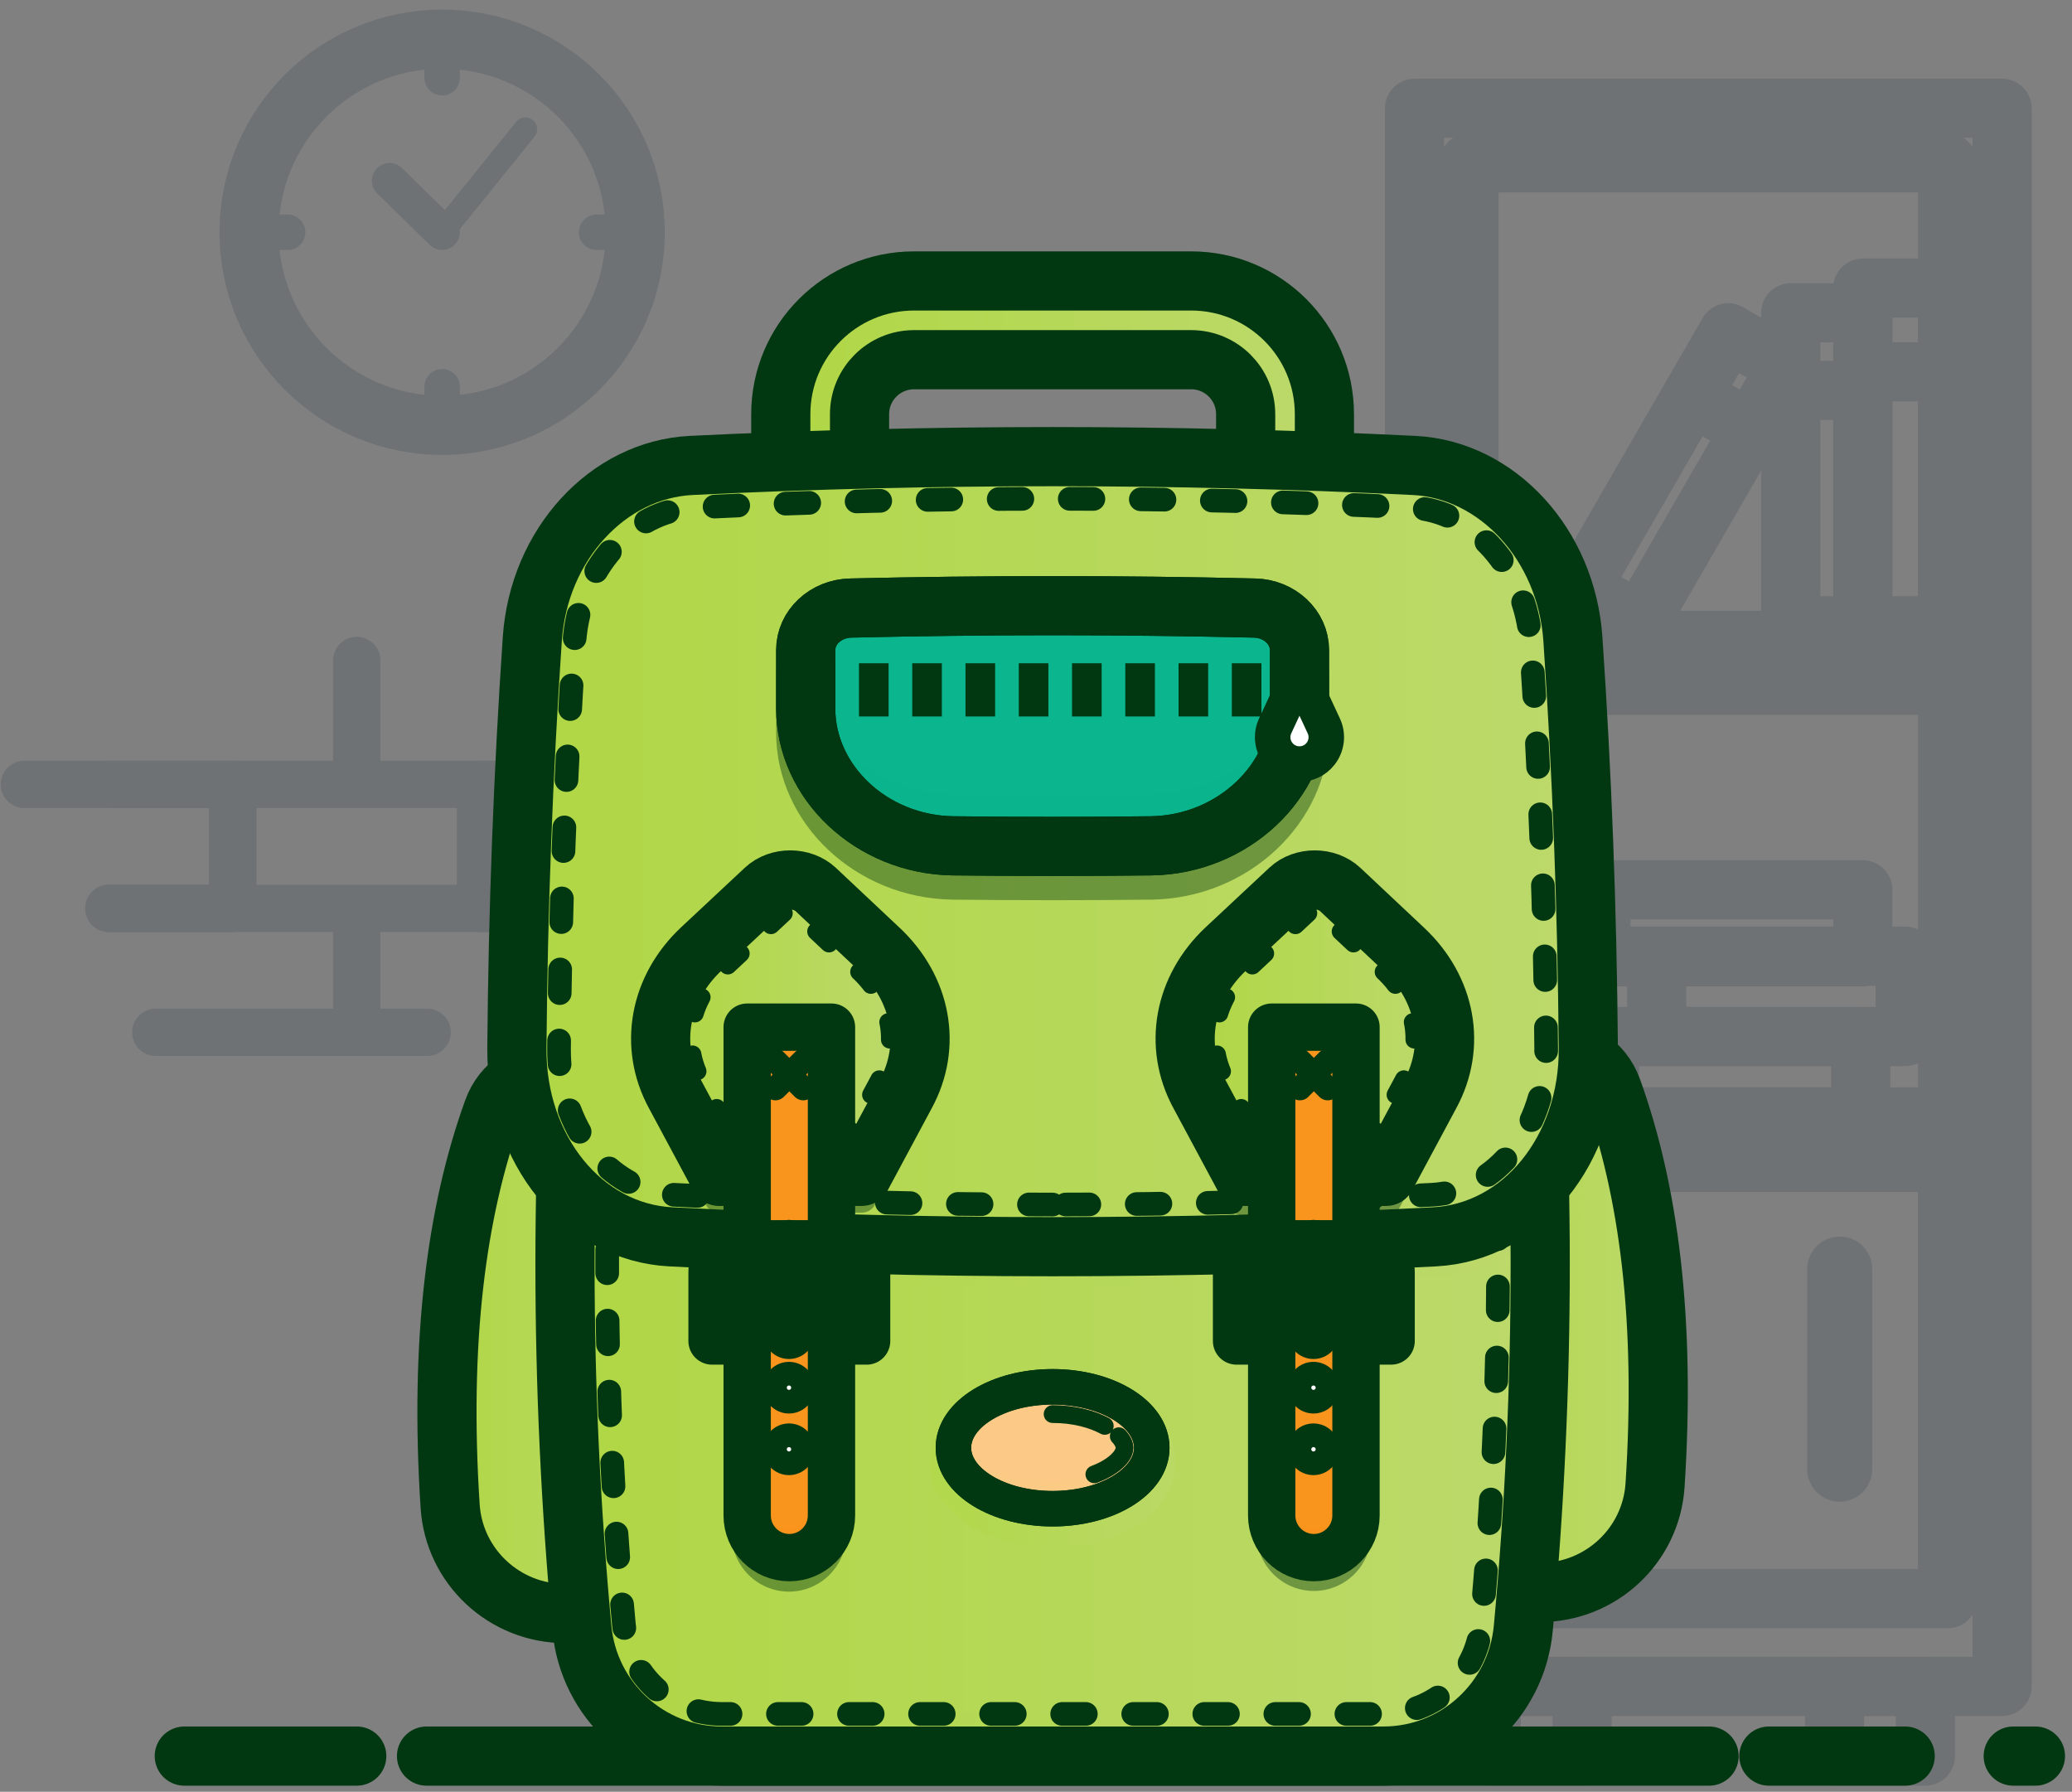 <svg xmlns="http://www.w3.org/2000/svg" width="170" height="147" viewBox="0 0 170 147" fill="none"><rect x="0" y="0" width="170" height="147" fill="#808080" stroke="none"/><g opacity="0.17"><path d="M29.269 54.186V64.354M29.269 64.354H8.933M29.269 64.354H49.606M35.048 84.691H29.269M29.269 84.691V74.523M29.269 84.691H12.779M29.269 74.523H49.606M29.269 74.523H8.933M19.101 64.354H39.438V74.523H19.101V64.354Z" stroke="#1B3242" stroke-width="3.883" stroke-miterlimit="10" stroke-linecap="round" stroke-linejoin="round"></path><path d="M2 64.354H19.101V74.523H8.932M54.113 74.523H39.438V64.354H46.487" stroke="#1B3242" stroke-width="3.883" stroke-miterlimit="10" stroke-linecap="round" stroke-linejoin="round"></path></g><g opacity="0.17"><path d="M122.353 138.354H129.808V144.07H122.353V138.354ZM150.516 138.354H157.971V144.07H150.516V138.354Z" stroke="#1B3242" stroke-width="4.854" stroke-miterlimit="10" stroke-linecap="round" stroke-linejoin="round"></path><path d="M164.267 8.885V138.354H116.057V8.885L164.267 8.885Z" stroke="#1B3242" stroke-width="4.854" stroke-miterlimit="10" stroke-linecap="round" stroke-linejoin="round"></path><path d="M120.53 13.358H159.794V131.148H120.53V13.358Z" stroke="#1B3242" stroke-width="4.854" stroke-miterlimit="10" stroke-linecap="round" stroke-linejoin="round"></path><path d="M152.836 23.633H159.794V51.34H152.836V23.633Z" stroke="#1B3242" stroke-width="4.854" stroke-miterlimit="10" stroke-linecap="round" stroke-linejoin="round"></path><path d="M124.956 91.636V85.04H152.664V91.636H124.956Z" stroke="#1B3242" stroke-width="4.854" stroke-miterlimit="10" stroke-linecap="round" stroke-linejoin="round"></path><path d="M128.606 85.04V78.445H156.314V85.04H128.606Z" stroke="#1B3242" stroke-width="4.854" stroke-miterlimit="10" stroke-linecap="round" stroke-linejoin="round"></path><path d="M125.128 78.496V72.998H152.836V78.496H125.128Z" stroke="#1B3242" stroke-width="4.854" stroke-miterlimit="10" stroke-linecap="round" stroke-linejoin="round"></path><path d="M152.835 30.505H159.793M146.921 32.028H152.835M146.921 25.659H152.835V51.341H146.921V25.659Z" stroke="#1B3242" stroke-width="4.854" stroke-miterlimit="10" stroke-linecap="round" stroke-linejoin="round"></path><path d="M141.797 27.3L146.617 30.083L134.532 51.014L129.712 48.231L141.797 27.3Z" stroke="#1B3242" stroke-width="4.854" stroke-miterlimit="10" stroke-linecap="round" stroke-linejoin="round"></path><path d="M138.811 32.488L143.631 35.271M135.925 78.496V85.04M131.349 72.998V78.445M132.073 85.04V91.636M120.53 52.538H159.794V56.224H120.53V52.538ZM120.53 91.636H159.794V95.363H120.53V91.636Z" stroke="#1B3242" stroke-width="4.854" stroke-miterlimit="10" stroke-linecap="round" stroke-linejoin="round"></path><path d="M120.53 93.499H159.794V131.148H120.53V93.499Z" stroke="#1B3242" stroke-width="4.854" stroke-miterlimit="10" stroke-linecap="round" stroke-linejoin="round"></path><path d="M150.942 104.118V120.529" stroke="#1B3242" stroke-width="5.339" stroke-miterlimit="10" stroke-linecap="round" stroke-linejoin="round"></path></g><path d="M165.178 144.07H167M145.132 144.07H156.314M34.995 144.07H140.224M15.121 144.07H29.27" stroke="#013711" stroke-width="4.854" stroke-miterlimit="10" stroke-linecap="round" stroke-linejoin="round"></path><path d="M97.729 23.049H74.995C68.956 23.049 64.061 27.945 64.061 33.983V43.406H70.522V33.983C70.522 31.513 72.524 29.51 74.995 29.51H97.729C100.2 29.51 102.202 31.513 102.202 33.983V43.406H108.663V33.983C108.663 27.945 103.768 23.049 97.729 23.049Z" fill="url(#paint0_linear_2076_1806)"></path><path opacity="0.5" d="M64.1 34.895H70.726V38.125H64.1V34.895ZM102.037 34.895H108.664V38.125H102.037V34.895Z" fill="url(#paint1_linear_2076_1806)"></path><path opacity="0.46" d="M97.729 23.049H74.995C68.956 23.049 64.061 27.945 64.061 33.983V36.303C64.061 30.264 68.956 25.369 74.995 25.369H97.729C103.768 25.369 108.663 30.264 108.663 36.303V33.983C108.663 27.945 103.768 23.049 97.729 23.049Z" fill="url(#paint2_linear_2076_1806)"></path><path d="M97.729 23.049H74.995C68.956 23.049 64.061 27.945 64.061 33.983V43.406H70.522V33.983C70.522 31.513 72.524 29.51 74.995 29.51H97.729C100.2 29.51 102.202 31.513 102.202 33.983V43.406H108.663V33.983C108.663 27.945 103.768 23.049 97.729 23.049Z" stroke="#013711" stroke-width="4.854" stroke-miterlimit="10" stroke-linecap="round" stroke-linejoin="round"></path><path d="M52.688 132.374H46.37C41.401 132.374 37.257 128.532 36.933 123.574C36.044 109.951 37.473 99.319 40.453 91.084C42.064 86.63 48.408 86.63 50.02 91.084C53.613 101.015 54.951 114.431 52.688 132.374Z" fill="url(#paint3_linear_2076_1806)"></path><path opacity="0.2" d="M50.517 91.084C49.239 87.553 44.989 86.824 42.479 88.891L43.19 117.712C43.288 121.685 41.495 125.262 38.635 127.591C40.267 130.46 43.361 132.374 46.867 132.374H53.185C55.448 114.431 54.109 101.015 50.517 91.084Z" fill="url(#paint4_linear_2076_1806)"></path><path d="M52.688 132.374H46.37C41.401 132.374 37.257 128.532 36.933 123.574C36.044 109.951 37.473 99.319 40.453 91.084C42.064 86.63 48.408 86.63 50.02 91.084C53.613 101.015 54.951 114.431 52.688 132.374Z" stroke="#013711" stroke-width="4.854" stroke-miterlimit="10" stroke-linecap="round" stroke-linejoin="round"></path><path d="M120.036 130.648H126.355C131.323 130.648 135.467 126.806 135.791 121.848C136.68 108.225 135.251 97.593 132.272 89.358C130.66 84.903 124.316 84.903 122.704 89.358C119.112 99.288 117.773 112.705 120.036 130.648Z" fill="url(#paint5_linear_2076_1806)"></path><path opacity="0.2" d="M129.535 115.718L130.239 87.159C127.727 85.099 123.484 85.829 122.207 89.358C118.615 99.288 117.276 112.705 119.539 130.648H125.857C129.437 130.648 132.589 128.652 134.192 125.683C131.272 123.357 129.435 119.739 129.535 115.718Z" fill="url(#paint6_linear_2076_1806)"></path><path d="M120.036 130.648H126.355C131.323 130.648 135.467 126.806 135.791 121.848C136.68 108.225 135.251 97.593 132.272 89.358C130.66 84.903 124.316 84.903 122.704 89.358C119.112 99.288 117.773 112.705 120.036 130.648Z" stroke="#013711" stroke-width="4.854" stroke-miterlimit="10" stroke-linecap="round" stroke-linejoin="round"></path><path d="M113.498 144.07H59.226C53.262 144.07 48.296 139.519 47.743 133.581C45.893 113.716 45.893 93.723 47.743 73.858C48.296 67.92 53.262 63.369 59.226 63.369H113.498C119.462 63.369 124.428 67.92 124.981 73.858C126.831 93.723 126.831 113.716 124.981 133.581C124.428 139.519 119.462 144.07 113.498 144.07Z" fill="url(#paint7_linear_2076_1806)"></path><path opacity="0.29" d="M124.982 130.122C124.428 136.06 119.463 140.611 113.499 140.611H59.227C53.263 140.611 48.297 136.061 47.744 130.122C46.874 120.769 46.415 111.383 46.366 101.99C46.308 112.536 46.768 123.079 47.744 133.581C48.297 139.519 53.263 144.07 59.227 144.07H113.499C119.463 144.07 124.428 139.519 124.982 133.581C125.958 123.079 126.418 112.536 126.359 101.99C126.311 111.383 125.851 120.769 124.982 130.122Z" fill="url(#paint8_linear_2076_1806)"></path><path opacity="0.5" d="M86.362 125.018C90.856 125.018 94.499 122.779 94.499 120.018C94.499 117.256 90.856 115.018 86.362 115.018C81.868 115.018 78.225 117.256 78.225 120.018C78.225 122.779 81.868 125.018 86.362 125.018Z" stroke="url(#paint9_linear_2076_1806)" stroke-width="3.883" stroke-miterlimit="10"></path><path opacity="0.5" d="M54.913 104.698C65.338 105.236 75.919 105.509 86.363 105.509C96.807 105.509 107.389 105.236 117.814 104.698C121.016 104.533 123.947 103.303 126.352 101.319C126.266 92.399 125.809 83.486 124.982 74.604C124.429 68.665 119.464 64.115 113.499 64.115H59.227C53.263 64.115 48.298 68.665 47.745 74.604C46.918 83.486 46.461 92.399 46.375 101.319C48.78 103.303 51.711 104.533 54.913 104.698Z" fill="url(#paint10_linear_2076_1806)"></path><path d="M59.226 140.611C55.033 140.611 51.577 137.451 51.187 133.26C49.361 113.658 49.361 93.781 51.187 74.179C51.577 69.988 55.033 66.828 59.226 66.828H113.498C117.69 66.828 121.147 69.988 121.537 74.179C123.363 93.781 123.363 113.658 121.537 133.26C121.147 137.451 117.69 140.611 113.498 140.611H59.226Z" stroke="#013711" stroke-width="1.941" stroke-linecap="round" stroke-linejoin="round" stroke-dasharray="1.94 3.89"></path><path d="M113.498 144.07H59.226C53.262 144.07 48.296 139.519 47.743 133.581C45.893 113.716 45.893 93.723 47.743 73.858C48.296 67.92 53.262 63.369 59.226 63.369H113.498C119.462 63.369 124.428 67.92 124.981 73.858C126.831 93.723 126.831 113.716 124.981 133.581C124.428 139.519 119.462 144.07 113.498 144.07Z" stroke="#013711" stroke-width="0.485" stroke-miterlimit="10"></path><path d="M113.498 144.07H59.226C53.262 144.07 48.296 139.519 47.743 133.581C45.893 113.716 45.893 93.723 47.743 73.858C48.296 67.92 53.262 63.369 59.226 63.369H113.498C119.462 63.369 124.428 67.92 124.981 73.858C126.831 93.723 126.831 113.716 124.981 133.581C124.428 139.519 119.462 144.07 113.498 144.07Z" stroke="#013711" stroke-width="4.854" stroke-miterlimit="10" stroke-linecap="round" stroke-linejoin="round"></path><path d="M117.684 101.471C96.816 102.548 75.907 102.548 55.04 101.471C47.825 101.099 42.339 94.301 42.408 85.986C42.502 74.568 42.927 63.4 43.674 52.417C44.201 44.683 49.869 38.518 56.719 38.184C76.469 37.222 96.254 37.222 116.005 38.184C122.855 38.518 128.523 44.683 129.049 52.417C129.797 63.4 130.221 74.568 130.316 85.986C130.385 94.302 124.898 101.099 117.684 101.471Z" fill="url(#paint11_linear_2076_1806)"></path><path opacity="0.41" d="M117.684 99.235C96.816 100.311 75.907 100.311 55.04 99.235C48.098 98.876 42.759 92.569 42.426 84.685C42.42 85.202 42.412 85.717 42.408 86.235C42.339 94.55 47.825 101.347 55.04 101.72C75.907 102.796 96.816 102.796 117.684 101.72C124.898 101.347 130.384 94.55 130.316 86.235C130.312 85.717 130.303 85.202 130.297 84.685C129.965 92.569 124.626 98.876 117.684 99.235Z" fill="#013711"></path><path opacity="0.65" d="M44.057 88.048C44.148 76.743 44.557 65.685 45.276 54.812C45.783 47.154 51.238 41.05 57.831 40.72C76.84 39.767 95.885 39.767 114.894 40.72C121.487 41.05 126.942 47.154 127.449 54.812C128.168 65.685 128.577 76.743 128.668 88.048C128.691 90.962 128.043 93.684 126.89 96.006C129.058 93.242 130.35 89.547 130.317 85.489C130.222 74.07 129.798 62.902 129.05 51.92C128.524 44.186 122.856 38.021 116.006 37.687C96.255 36.725 76.47 36.725 56.72 37.687C49.869 38.021 44.202 44.186 43.675 51.92C42.928 62.902 42.503 74.07 42.409 85.489C42.375 89.547 43.667 93.242 45.835 96.006C44.683 93.684 44.034 90.962 44.057 88.048Z" fill="url(#paint12_linear_2076_1806)"></path><path opacity="0.41" d="M94.467 71.38C89.031 71.442 83.595 71.442 78.159 71.379C71.502 71.271 66.106 66.157 66.106 60.114V55.324C66.106 53.45 67.743 51.922 69.792 51.873C80.837 51.614 91.887 51.614 102.932 51.873C104.981 51.922 106.617 53.45 106.617 55.324V60.025C106.617 66.091 101.15 71.272 94.467 71.38Z" stroke="#013711" stroke-width="4.854" stroke-miterlimit="10" stroke-linecap="round" stroke-linejoin="round"></path><path d="M117.684 101.471C96.816 102.548 75.907 102.548 55.04 101.471C47.825 101.099 42.339 94.301 42.408 85.986C42.502 74.568 42.927 63.4 43.674 52.417C44.201 44.683 49.869 38.518 56.719 38.184C76.469 37.222 96.254 37.222 116.005 38.184C122.855 38.518 128.523 44.683 129.049 52.417C129.797 63.4 130.221 74.568 130.316 85.986C130.385 94.302 124.898 101.099 117.684 101.471Z" stroke="#013711" stroke-width="4.854" stroke-miterlimit="10" stroke-linecap="round" stroke-linejoin="round"></path><path d="M86.362 98.82C76.02 98.82 65.541 98.549 55.218 98.017C49.921 97.743 45.813 92.472 45.867 86.014C45.959 74.782 46.383 63.558 47.125 52.652C47.529 46.723 51.817 41.886 56.888 41.639C66.705 41.161 76.533 40.922 86.362 40.921C96.142 40.921 106.059 41.162 115.837 41.639C120.908 41.886 125.196 46.723 125.599 52.652C126.342 63.561 126.765 74.785 126.858 86.014C126.911 92.472 122.804 97.743 117.506 98.017C107.133 98.551 96.749 98.818 86.362 98.82Z" stroke="#013711" stroke-width="1.941" stroke-linecap="round" stroke-linejoin="round" stroke-dasharray="1.94 3.89"></path><path d="M94.467 69.392C89.031 69.454 83.595 69.454 78.159 69.391C71.502 69.283 66.106 64.169 66.106 58.126V53.336C66.106 51.462 67.743 49.934 69.792 49.885C80.837 49.626 91.887 49.626 102.932 49.885C104.981 49.934 106.617 51.462 106.617 53.336V58.037C106.617 64.103 101.15 69.284 94.467 69.392Z" fill="#0BB68F"></path><path opacity="0.43" d="M94.467 65.152C89.031 65.214 83.595 65.214 78.159 65.15C71.502 65.043 66.107 59.929 66.106 53.886V53.336V58.126C66.107 64.169 71.502 69.283 78.159 69.391C83.595 69.454 89.031 69.454 94.467 69.392C101.15 69.284 106.617 64.103 106.617 58.037V53.797C106.617 59.863 101.15 65.044 94.467 65.152Z" fill="#0BB68F"></path><path opacity="0.7" d="M102.932 49.885C91.887 49.626 80.837 49.626 69.792 49.885C67.743 49.934 66.106 51.462 66.106 53.336V55.324C66.106 53.45 67.743 51.922 69.792 51.873C80.837 51.614 91.887 51.614 102.932 51.873C104.981 51.922 106.617 53.45 106.617 55.324V53.336C106.617 51.462 104.981 49.934 102.932 49.885Z" fill="#0BB68F"></path><path d="M94.467 69.392C89.031 69.454 83.595 69.454 78.159 69.391C71.502 69.283 66.106 64.169 66.106 58.126V53.336C66.106 51.462 67.743 49.934 69.792 49.885C80.837 49.626 91.887 49.626 102.932 49.885C104.981 49.934 106.617 51.462 106.617 53.336V58.037C106.617 64.103 101.15 69.284 94.467 69.392Z" stroke="#013711" stroke-width="4.854" stroke-miterlimit="10" stroke-linecap="round" stroke-linejoin="round"></path><path d="M94.467 69.392C89.031 69.454 83.595 69.454 78.159 69.391C71.502 69.283 66.106 64.169 66.106 58.126V53.336C66.106 51.462 67.743 49.934 69.792 49.885C80.837 49.626 91.887 49.626 102.932 49.885C104.981 49.934 106.617 51.462 106.617 53.336V58.037C106.617 64.103 101.15 69.284 94.467 69.392Z" stroke="#013711" stroke-width="4.854" stroke-miterlimit="10" stroke-linecap="round" stroke-linejoin="round"></path><g opacity="0.41"><path d="M70.694 99.49H58.999C58.775 99.49 58.554 99.429 58.361 99.314C58.169 99.199 58.011 99.033 57.905 98.835L54.283 92.087C51.845 87.598 52.794 82.329 56.704 78.669L61.92 73.793C63.503 72.311 66.183 72.316 67.773 73.803L72.99 78.707C76.89 82.357 77.84 87.611 75.407 92.09L71.788 98.835C71.682 99.033 71.524 99.199 71.332 99.314C71.139 99.43 70.918 99.49 70.694 99.49ZM59.743 97.005H69.95L73.221 90.909C75.099 87.45 74.34 83.374 71.29 80.519L66.073 75.616C65.452 75.035 64.235 75.03 63.618 75.608L58.402 80.484C55.344 83.347 54.586 87.438 56.469 90.907L59.743 97.005Z" fill="#013711"></path></g><g opacity="0.41"><path d="M64.733 130.576C62.141 130.576 60.032 128.468 60.032 125.875V85.813C60.032 85.484 60.163 85.168 60.396 84.935C60.629 84.702 60.945 84.571 61.275 84.571H68.192C68.521 84.571 68.837 84.702 69.07 84.935C69.303 85.168 69.434 85.484 69.434 85.813V125.875C69.434 128.468 67.325 130.576 64.733 130.576ZM62.517 87.056V125.875C62.517 127.097 63.511 128.091 64.733 128.091C65.955 128.091 66.949 127.097 66.949 125.875V87.056H62.517Z" fill="#013711"></path></g><path d="M59.525 96.508H70.167L73.463 90.069C75.419 86.294 74.645 81.836 71.483 78.734L66.737 74.06C65.732 73.075 63.959 73.065 62.955 74.05L58.209 78.7C55.047 81.802 54.272 86.296 56.229 90.072L59.525 96.508Z" fill="url(#paint13_linear_2076_1806)"></path><path d="M58.999 96.508H70.693L74.315 89.757C76.465 85.799 75.614 81.125 72.139 77.873L66.924 72.971C65.82 71.939 63.872 71.928 62.769 72.961L57.553 77.837C54.078 81.089 53.227 85.801 55.377 89.76L58.999 96.508Z" stroke="#013711" stroke-width="4.854" stroke-miterlimit="10" stroke-linecap="round" stroke-linejoin="round"></path><path d="M60.858 94.023H60.485L60.309 93.695" stroke="#013711" stroke-width="1.456" stroke-linecap="round" stroke-linejoin="round"></path><path d="M59.489 92.168L57.566 88.584C55.955 85.618 56.619 82.115 59.251 79.651L64.465 74.776C64.507 74.737 64.643 74.677 64.834 74.677C65.035 74.677 65.178 74.742 65.225 74.786L70.436 79.684C73.105 82.181 73.752 85.585 72.13 88.571L69.791 92.931" stroke="#013711" stroke-width="1.456" stroke-linecap="round" stroke-linejoin="round" stroke-dasharray="1.45 3.39"></path><path d="M69.382 93.695L69.206 94.023H68.833" stroke="#013711" stroke-width="1.456" stroke-linecap="round" stroke-linejoin="round"></path><path d="M67.324 94.023H61.612" stroke="#013711" stroke-width="1.456" stroke-linecap="round" stroke-linejoin="round" stroke-dasharray="1.26 2.95"></path><path d="M64.761 127.788C62.851 127.788 61.303 126.24 61.303 124.33V84.268H68.22V124.33C68.22 126.24 66.672 127.788 64.761 127.788Z" fill="#F9941C"></path><path opacity="0.37" d="M64.761 125.48C62.851 125.48 61.303 123.931 61.303 122.021V124.33C61.303 126.24 62.851 127.788 64.761 127.788C66.672 127.788 68.22 126.24 68.22 124.33V122.021C68.22 123.931 66.672 125.48 64.761 125.48ZM61.303 104.924H68.22V110.523H61.303V104.924Z" fill="#F9941C"></path><path d="M64.761 127.788C62.851 127.788 61.303 126.24 61.303 124.33V84.268H68.22V124.33C68.22 126.24 66.672 127.788 64.761 127.788Z" stroke="#013711" stroke-width="3.883" stroke-miterlimit="10" stroke-linecap="round" stroke-linejoin="round"></path><path d="M61.303 110.015V104.923H68.22V110.015H71.102V103.436C71.102 103.066 70.955 102.711 70.694 102.45C70.432 102.188 70.077 102.041 69.707 102.041H59.816C59.446 102.041 59.091 102.188 58.83 102.45C58.568 102.711 58.421 103.066 58.421 103.436V110.015H61.303Z" fill="white"></path><path d="M61.303 110.015V104.923H68.22V110.015H71.102V104.339C71.102 103.73 70.86 103.145 70.429 102.714C69.998 102.283 69.413 102.041 68.804 102.041H60.719C60.109 102.041 59.525 102.283 59.094 102.714C58.663 103.145 58.421 103.73 58.421 104.339V110.015H61.303Z" stroke="#013711" stroke-width="3.883" stroke-miterlimit="10" stroke-linecap="round" stroke-linejoin="round"></path><path d="M65.904 87.016L63.62 89.3M65.904 89.3L63.62 87.016" stroke="#013711" stroke-width="1.941" stroke-miterlimit="10" stroke-linecap="round" stroke-linejoin="round"></path><path d="M64.733 111.02C65.368 111.02 65.883 110.505 65.883 109.871C65.883 109.236 65.368 108.721 64.733 108.721C64.099 108.721 63.584 109.236 63.584 109.871C63.584 110.505 64.099 111.02 64.733 111.02Z" fill="white"></path><path d="M64.733 110.523C65.368 110.523 65.883 110.008 65.883 109.374C65.883 108.739 65.368 108.224 64.733 108.224C64.099 108.224 63.584 108.739 63.584 109.374C63.584 110.008 64.099 110.523 64.733 110.523Z" stroke="#013711" stroke-width="1.941" stroke-miterlimit="10" stroke-linecap="round" stroke-linejoin="round"></path><path d="M64.733 114.995C65.368 114.995 65.883 114.481 65.883 113.846C65.883 113.211 65.368 112.697 64.733 112.697C64.099 112.697 63.584 113.211 63.584 113.846C63.584 114.481 64.099 114.995 64.733 114.995Z" fill="white"></path><path d="M64.733 114.995C65.368 114.995 65.883 114.481 65.883 113.846C65.883 113.211 65.368 112.697 64.733 112.697C64.099 112.697 63.584 113.211 63.584 113.846C63.584 114.481 64.099 114.995 64.733 114.995Z" stroke="#013711" stroke-width="1.941" stroke-miterlimit="10" stroke-linecap="round" stroke-linejoin="round"></path><path d="M64.733 120.049C65.368 120.049 65.883 119.534 65.883 118.9C65.883 118.265 65.368 117.75 64.733 117.75C64.099 117.75 63.584 118.265 63.584 118.9C63.584 119.534 64.099 120.049 64.733 120.049Z" fill="white"></path><path d="M64.733 120.049C65.368 120.049 65.883 119.534 65.883 118.9C65.883 118.265 65.368 117.75 64.733 117.75C64.099 117.75 63.584 118.265 63.584 118.9C63.584 119.534 64.099 120.049 64.733 120.049Z" stroke="#013711" stroke-width="1.941" stroke-miterlimit="10" stroke-linecap="round" stroke-linejoin="round"></path><path d="M64.733 110.026C64.511 110.026 64.297 109.937 64.14 109.78C63.983 109.623 63.895 109.409 63.895 109.187V101.886C63.895 101.663 63.983 101.45 64.14 101.293C64.297 101.135 64.511 101.047 64.733 101.047C64.956 101.047 65.169 101.135 65.326 101.293C65.484 101.45 65.572 101.663 65.572 101.886V109.187C65.572 109.409 65.484 109.623 65.326 109.78C65.169 109.937 64.956 110.026 64.733 110.026Z" fill="white"></path><path d="M64.733 110.026C64.511 110.026 64.297 109.937 64.14 109.78C63.983 109.623 63.895 109.409 63.895 109.187V101.886C63.895 101.663 63.983 101.45 64.14 101.293C64.297 101.135 64.511 101.047 64.733 101.047C64.956 101.047 65.169 101.135 65.326 101.293C65.484 101.45 65.572 101.663 65.572 101.886V109.187C65.572 109.409 65.484 109.623 65.326 109.78C65.169 109.937 64.956 110.026 64.733 110.026Z" stroke="#013711" stroke-width="1.941" stroke-miterlimit="10" stroke-linecap="round" stroke-linejoin="round"></path><g opacity="0.41"><path d="M113.727 99.739H102.033C101.808 99.739 101.588 99.678 101.395 99.562C101.202 99.447 101.044 99.281 100.938 99.084L97.316 92.335C94.878 87.846 95.828 82.577 99.738 78.918L104.953 74.041C106.537 72.559 109.217 72.564 110.807 74.052L116.023 78.955C119.923 82.605 120.873 87.859 118.44 92.338L114.822 99.083C114.715 99.281 114.558 99.447 114.365 99.562C114.172 99.678 113.951 99.739 113.727 99.739ZM102.776 97.254H112.983L116.254 91.158C118.133 87.698 117.374 83.623 114.323 80.768L109.107 75.865C108.486 75.284 107.268 75.279 106.651 75.856L101.436 80.733C98.377 83.594 97.619 87.686 99.502 91.155L102.776 97.254Z" fill="#013711"></path></g><path d="M102.559 96.508H113.201L116.497 90.069C118.454 86.294 117.679 81.836 114.517 78.734L109.771 74.06C108.767 73.075 106.993 73.065 105.989 74.05L101.243 78.7C98.081 81.802 97.306 86.296 99.263 90.072L102.559 96.508Z" fill="url(#paint14_linear_2076_1806)"></path><path d="M102.033 96.508H113.727L117.349 89.757C119.499 85.799 118.648 81.125 115.173 77.873L109.958 72.971C108.855 71.939 106.906 71.928 105.803 72.961L100.587 77.837C97.113 81.089 96.261 85.801 98.411 89.76L102.033 96.508Z" stroke="#013711" stroke-width="4.854" stroke-miterlimit="10" stroke-linecap="round" stroke-linejoin="round"></path><path d="M103.892 94.023H103.519L103.343 93.695" stroke="#013711" stroke-width="1.456" stroke-linecap="round" stroke-linejoin="round"></path><path d="M102.523 92.168L100.599 88.584C98.988 85.618 99.652 82.115 102.284 79.651L107.498 74.776C107.54 74.737 107.676 74.677 107.867 74.677C108.069 74.677 108.212 74.742 108.258 74.786L113.47 79.684C116.138 82.181 116.786 85.585 115.164 88.571L112.824 92.931" stroke="#013711" stroke-width="1.456" stroke-linecap="round" stroke-linejoin="round" stroke-dasharray="1.45 3.39"></path><path d="M112.416 93.695L112.24 94.023H111.867" stroke="#013711" stroke-width="1.456" stroke-linecap="round" stroke-linejoin="round"></path><path d="M110.358 94.023H104.646" stroke="#013711" stroke-width="1.456" stroke-linecap="round" stroke-linejoin="round" stroke-dasharray="1.26 2.95"></path><g opacity="0.41"><path d="M107.797 130.522C105.204 130.522 103.096 128.413 103.096 125.821V85.759C103.096 85.43 103.227 85.114 103.46 84.88C103.693 84.647 104.009 84.517 104.338 84.517H111.256C111.585 84.517 111.901 84.647 112.134 84.88C112.367 85.114 112.498 85.43 112.498 85.759V125.821C112.498 128.413 110.389 130.522 107.797 130.522ZM105.581 87.002V125.821C105.581 127.043 106.575 128.037 107.797 128.037C109.019 128.037 110.013 127.043 110.013 125.821V87.002H105.581Z" fill="#013711"></path></g><path d="M107.797 127.788C105.886 127.788 104.338 126.24 104.338 124.33V84.268H111.255V124.33C111.255 126.24 109.707 127.788 107.797 127.788Z" fill="#F9941C"></path><path opacity="0.37" d="M107.796 125.402C105.886 125.402 104.337 123.853 104.337 121.943V124.578C104.337 126.489 105.886 128.037 107.796 128.037C109.706 128.037 111.255 126.489 111.255 124.578V121.943C111.254 123.853 109.706 125.402 107.796 125.402ZM104.309 104.924H111.226V110.523H104.309V104.924Z" fill="#F9941C"></path><path d="M107.797 127.788C105.886 127.788 104.338 126.24 104.338 124.33V84.268H111.255V124.33C111.255 126.24 109.707 127.788 107.797 127.788Z" stroke="#013711" stroke-width="3.883" stroke-miterlimit="10" stroke-linecap="round" stroke-linejoin="round"></path><path d="M104.337 110.015V104.923H111.254V110.015H114.136V103.436C114.136 103.066 113.989 102.711 113.728 102.45C113.466 102.188 113.111 102.041 112.741 102.041H102.85C102.667 102.041 102.486 102.077 102.316 102.147C102.147 102.218 101.993 102.32 101.864 102.45C101.734 102.579 101.631 102.733 101.561 102.902C101.491 103.072 101.455 103.253 101.455 103.436V110.015H104.337Z" fill="white"></path><path d="M104.337 110.015V104.923H111.254V110.015H114.136V104.339C114.136 103.73 113.894 103.145 113.463 102.714C113.032 102.283 112.448 102.041 111.838 102.041H103.753C103.144 102.041 102.559 102.283 102.128 102.714C101.697 103.145 101.455 103.73 101.455 104.339V110.015H104.337Z" stroke="#013711" stroke-width="3.883" stroke-miterlimit="10" stroke-linecap="round" stroke-linejoin="round"></path><path d="M108.938 87.016L106.653 89.3M108.938 89.3L106.653 87.016" stroke="#013711" stroke-width="1.941" stroke-miterlimit="10" stroke-linecap="round" stroke-linejoin="round"></path><path d="M107.767 111.02C108.402 111.02 108.917 110.505 108.917 109.871C108.917 109.236 108.402 108.721 107.767 108.721C107.133 108.721 106.618 109.236 106.618 109.871C106.618 110.505 107.133 111.02 107.767 111.02Z" fill="white"></path><path d="M107.767 110.523C108.402 110.523 108.917 110.008 108.917 109.374C108.917 108.739 108.402 108.224 107.767 108.224C107.133 108.224 106.618 108.739 106.618 109.374C106.618 110.008 107.133 110.523 107.767 110.523Z" stroke="#013711" stroke-width="1.941" stroke-miterlimit="10" stroke-linecap="round" stroke-linejoin="round"></path><path d="M107.767 114.995C108.402 114.995 108.917 114.481 108.917 113.846C108.917 113.211 108.402 112.697 107.767 112.697C107.133 112.697 106.618 113.211 106.618 113.846C106.618 114.481 107.133 114.995 107.767 114.995Z" fill="white"></path><path d="M107.767 114.995C108.402 114.995 108.917 114.481 108.917 113.846C108.917 113.211 108.402 112.697 107.767 112.697C107.133 112.697 106.618 113.211 106.618 113.846C106.618 114.481 107.133 114.995 107.767 114.995Z" stroke="#013711" stroke-width="1.941" stroke-miterlimit="10" stroke-linecap="round" stroke-linejoin="round"></path><path d="M107.767 120.049C108.402 120.049 108.917 119.534 108.917 118.9C108.917 118.265 108.402 117.75 107.767 117.75C107.133 117.75 106.618 118.265 106.618 118.9C106.618 119.534 107.133 120.049 107.767 120.049Z" fill="white"></path><path d="M107.767 120.049C108.402 120.049 108.917 119.534 108.917 118.9C108.917 118.265 108.402 117.75 107.767 117.75C107.133 117.75 106.618 118.265 106.618 118.9C106.618 119.534 107.133 120.049 107.767 120.049Z" stroke="#013711" stroke-width="1.941" stroke-miterlimit="10" stroke-linecap="round" stroke-linejoin="round"></path><path d="M107.767 110.026C107.545 110.026 107.332 109.937 107.174 109.78C107.017 109.623 106.929 109.409 106.929 109.187V101.886C106.929 101.663 107.017 101.45 107.174 101.293C107.332 101.135 107.545 101.047 107.767 101.047C107.99 101.047 108.203 101.135 108.36 101.293C108.518 101.45 108.606 101.663 108.606 101.886V109.187C108.606 109.409 108.518 109.623 108.36 109.78C108.203 109.937 107.99 110.026 107.767 110.026Z" fill="white"></path><path d="M107.767 110.026C107.545 110.026 107.332 109.937 107.174 109.78C107.017 109.623 106.929 109.409 106.929 109.187V101.886C106.929 101.663 107.017 101.45 107.174 101.293C107.332 101.135 107.545 101.047 107.767 101.047C107.99 101.047 108.203 101.135 108.36 101.293C108.518 101.45 108.606 101.663 108.606 101.886V109.187C108.606 109.409 108.518 109.623 108.36 109.78C108.203 109.937 107.99 110.026 107.767 110.026Z" stroke="#013711" stroke-width="1.941" stroke-miterlimit="10" stroke-linecap="round" stroke-linejoin="round"></path><path d="M104.897 61.854C105.777 62.959 107.456 62.959 108.337 61.854C108.592 61.534 108.753 61.15 108.802 60.743C108.85 60.337 108.785 59.925 108.612 59.554L106.617 55.265L104.622 59.554C104.45 59.925 104.384 60.337 104.433 60.743C104.481 61.149 104.642 61.534 104.897 61.854Z" fill="white"></path><path d="M104.897 61.854C105.777 62.959 107.456 62.959 108.337 61.854C108.592 61.534 108.753 61.15 108.802 60.743C108.85 60.337 108.785 59.925 108.612 59.554L106.617 55.265L104.622 59.554C104.45 59.925 104.384 60.337 104.433 60.743C104.481 61.149 104.642 61.534 104.897 61.854Z" stroke="#013711" stroke-width="2.912" stroke-miterlimit="10" stroke-linecap="round" stroke-linejoin="round"></path><path d="M66.106 56.597H106.054" stroke="#013711" stroke-width="4.368" stroke-miterlimit="10" stroke-linejoin="round" stroke-dasharray="2.43 1.94"></path><path d="M86.362 123.775C90.856 123.775 94.499 121.537 94.499 118.775C94.499 116.014 90.856 113.775 86.362 113.775C81.868 113.775 78.225 116.014 78.225 118.775C78.225 121.537 81.868 123.775 86.362 123.775Z" fill="#FCCA86"></path><path opacity="0.6" d="M86.362 115.183C90.466 115.183 93.859 117.051 94.416 119.479C94.469 119.249 94.499 119.014 94.499 118.775C94.499 116.014 90.856 113.775 86.362 113.775C81.868 113.775 78.225 116.014 78.225 118.775C78.225 119.014 78.254 119.249 78.307 119.479C78.864 117.051 82.257 115.183 86.362 115.183Z" fill="#FCCA86"></path><path opacity="0.77" d="M86.362 121.539C82.76 121.539 79.655 120.353 78.23 118.645C78.228 118.688 78.225 118.732 78.225 118.776C78.225 121.537 81.868 123.775 86.362 123.775C90.856 123.775 94.499 121.537 94.499 118.776C94.499 118.732 94.495 118.688 94.493 118.645C93.068 120.353 89.964 121.539 86.362 121.539Z" fill="#FCCA86"></path><path d="M86.362 123.775C90.856 123.775 94.499 121.537 94.499 118.775C94.499 116.014 90.856 113.775 86.362 113.775C81.868 113.775 78.225 116.014 78.225 118.775C78.225 121.537 81.868 123.775 86.362 123.775Z" stroke="#013711" stroke-width="2.912" stroke-miterlimit="10" stroke-linecap="round" stroke-linejoin="round"></path><path d="M86.362 123.775C90.856 123.775 94.499 121.537 94.499 118.775C94.499 116.014 90.856 113.775 86.362 113.775C81.868 113.775 78.225 116.014 78.225 118.775C78.225 121.537 81.868 123.775 86.362 123.775Z" stroke="#013711" stroke-width="2.912" stroke-miterlimit="10" stroke-linecap="round" stroke-linejoin="round"></path><path d="M91.791 117.827C92.099 118.155 92.263 118.485 92.263 118.775C92.263 119.463 91.343 120.37 89.788 120.954M86.362 116.012C88.136 116.012 89.611 116.428 90.642 116.981" stroke="#013711" stroke-width="1.456" stroke-miterlimit="10" stroke-linecap="round" stroke-linejoin="round"></path><g opacity="0.17"><path d="M36.274 34.895C45.023 34.895 52.115 27.802 52.115 19.054C52.115 10.305 45.023 3.213 36.274 3.213C27.526 3.213 20.434 10.305 20.434 19.054C20.434 27.802 27.526 34.895 36.274 34.895Z" stroke="#1B3242" stroke-width="4.854" stroke-miterlimit="10" stroke-linecap="round" stroke-linejoin="round"></path><path d="M36.275 4.83V6.377M36.275 31.73V33.278M50.498 19.054H48.951M23.598 19.054H22.051" stroke="#1B3242" stroke-width="2.912" stroke-miterlimit="10" stroke-linecap="round" stroke-linejoin="round"></path><path d="M36.274 20.333C36.981 20.333 37.554 19.761 37.554 19.054C37.554 18.347 36.981 17.775 36.274 17.775C35.568 17.775 34.995 18.347 34.995 19.054C34.995 19.761 35.568 20.333 36.274 20.333Z" fill="#1B3242"></path><path d="M36.274 19.054L43.105 10.6" stroke="#1B3242" stroke-width="1.941" stroke-miterlimit="10" stroke-linecap="round" stroke-linejoin="round"></path><path d="M31.965 14.827L36.275 19.054" stroke="#1B3242" stroke-width="2.912" stroke-miterlimit="10" stroke-linecap="round" stroke-linejoin="round"></path></g><defs><linearGradient id="paint0_linear_2076_1806" x1="64.061" y1="33.228" x2="108.663" y2="33.228" gradientUnits="userSpaceOnUse"><stop stop-color="#B0D745"></stop><stop offset="1" stop-color="#BCD96B"></stop></linearGradient><linearGradient id="paint1_linear_2076_1806" x1="64.1" y1="36.51" x2="108.664" y2="36.51" gradientUnits="userSpaceOnUse"><stop stop-color="#B0D745"></stop><stop offset="1" stop-color="#BCD96B"></stop></linearGradient><linearGradient id="paint2_linear_2076_1806" x1="64.061" y1="29.676" x2="108.663" y2="29.676" gradientUnits="userSpaceOnUse"><stop stop-color="#B0D745"></stop><stop offset="1" stop-color="#BCD96B"></stop></linearGradient><linearGradient id="paint3_linear_2076_1806" x1="36.672" y1="110.059" x2="53.801" y2="110.059" gradientUnits="userSpaceOnUse"><stop stop-color="#B0D745"></stop><stop offset="1" stop-color="#BCD96B"></stop></linearGradient><linearGradient id="paint4_linear_2076_1806" x1="38.635" y1="110.06" x2="54.297" y2="110.06" gradientUnits="userSpaceOnUse"><stop stop-color="#B0D745"></stop><stop offset="1" stop-color="#BCD96B"></stop></linearGradient><linearGradient id="paint5_linear_2076_1806" x1="118.924" y1="108.332" x2="136.053" y2="108.332" gradientUnits="userSpaceOnUse"><stop stop-color="#B0D745"></stop><stop offset="1" stop-color="#BCD96B"></stop></linearGradient><linearGradient id="paint6_linear_2076_1806" x1="118.427" y1="108.333" x2="134.192" y2="108.333" gradientUnits="userSpaceOnUse"><stop stop-color="#B0D745"></stop><stop offset="1" stop-color="#BCD96B"></stop></linearGradient><linearGradient id="paint7_linear_2076_1806" x1="46.355" y1="103.719" x2="126.369" y2="103.719" gradientUnits="userSpaceOnUse"><stop stop-color="#B0D745"></stop><stop offset="1" stop-color="#BCD96B"></stop></linearGradient><linearGradient id="paint8_linear_2076_1806" x1="46.361" y1="123.03" x2="126.364" y2="123.03" gradientUnits="userSpaceOnUse"><stop stop-color="#B0D745"></stop><stop offset="1" stop-color="#BCD96B"></stop></linearGradient><linearGradient id="paint9_linear_2076_1806" x1="78.225" y1="120.018" x2="94.499" y2="120.018" gradientUnits="userSpaceOnUse"><stop stop-color="#B0D745"></stop><stop offset="1" stop-color="#BCD96B"></stop></linearGradient><linearGradient id="paint10_linear_2076_1806" x1="46.375" y1="84.812" x2="126.352" y2="84.812" gradientUnits="userSpaceOnUse"><stop stop-color="#B0D745"></stop><stop offset="1" stop-color="#BCD96B"></stop></linearGradient><linearGradient id="paint11_linear_2076_1806" x1="42.407" y1="69.871" x2="130.316" y2="69.871" gradientUnits="userSpaceOnUse"><stop stop-color="#B0D745"></stop><stop offset="1" stop-color="#BCD96B"></stop></linearGradient><linearGradient id="paint12_linear_2076_1806" x1="42.408" y1="66.486" x2="130.317" y2="66.486" gradientUnits="userSpaceOnUse"><stop stop-color="#B0D745"></stop><stop offset="1" stop-color="#BCD96B"></stop></linearGradient><linearGradient id="paint13_linear_2076_1806" x1="55.161" y1="84.912" x2="74.531" y2="84.912" gradientUnits="userSpaceOnUse"><stop stop-color="#B0D745"></stop><stop offset="1" stop-color="#BCD96B"></stop></linearGradient><linearGradient id="paint14_linear_2076_1806" x1="98.195" y1="84.912" x2="117.565" y2="84.912" gradientUnits="userSpaceOnUse"><stop stop-color="#B0D745"></stop><stop offset="1" stop-color="#BCD96B"></stop></linearGradient></defs></svg>